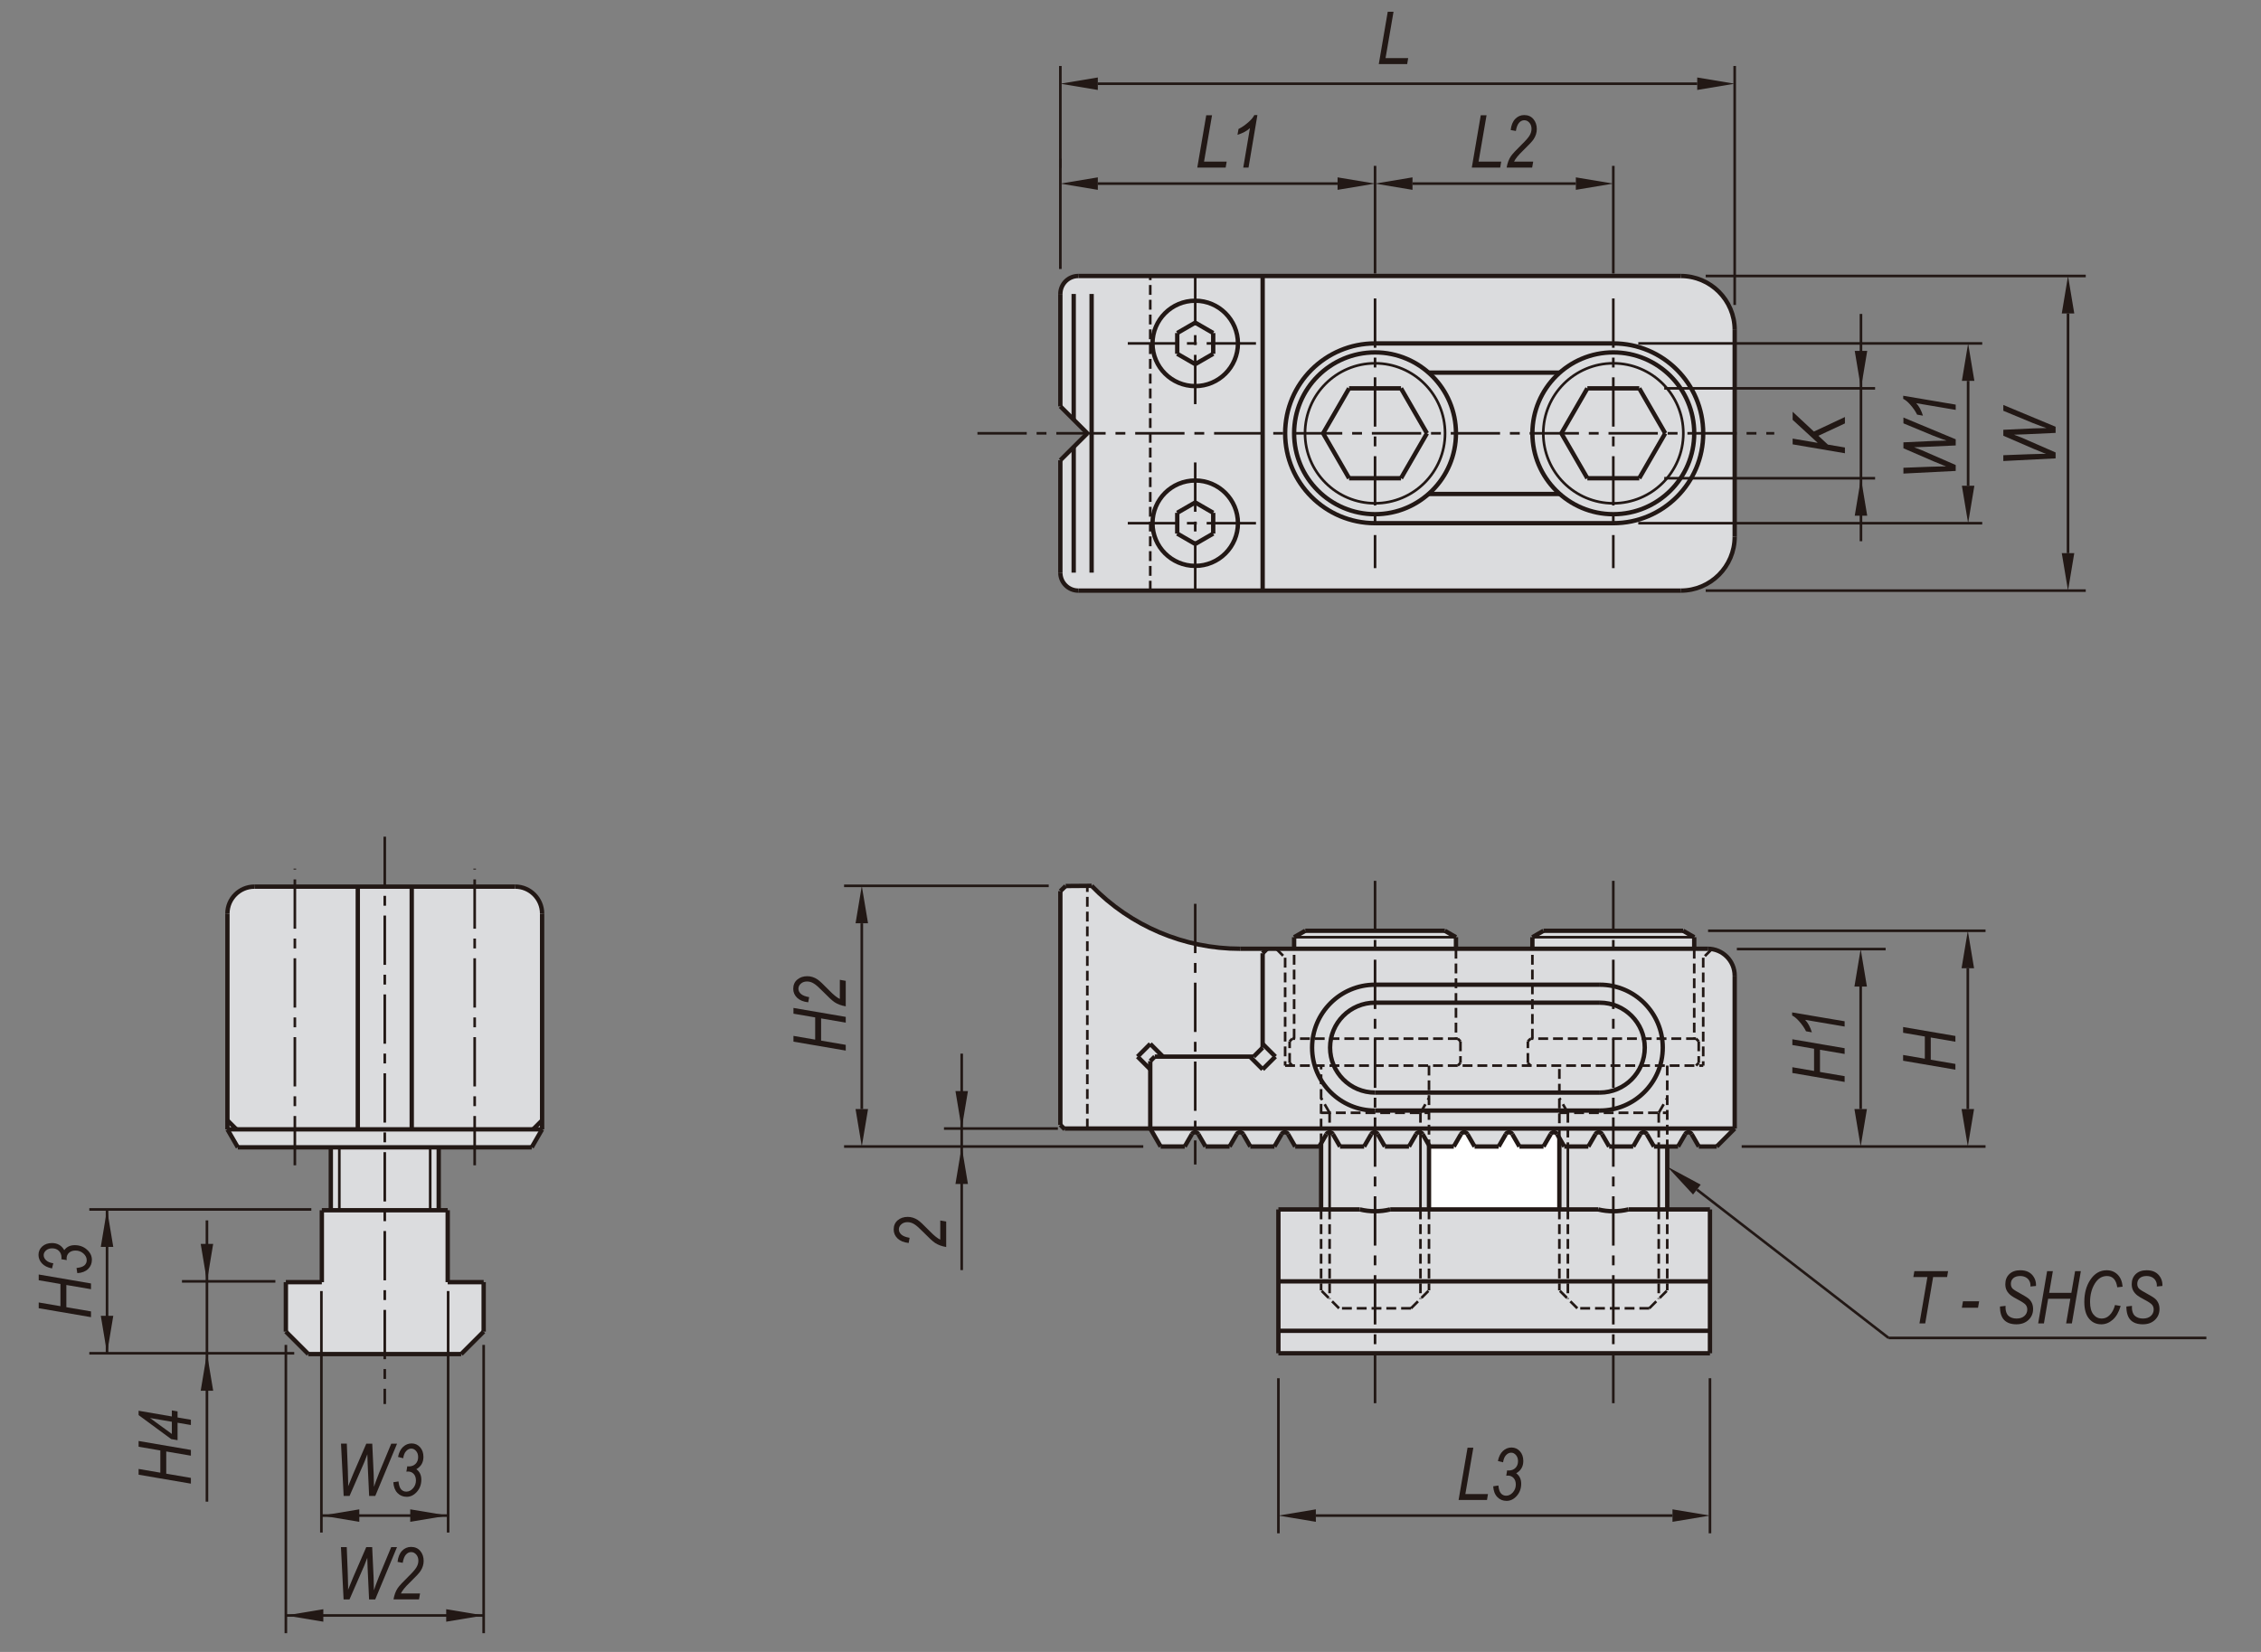 <?xml version="1.0" encoding="utf-8"?>
<!-- Generator: Adobe Illustrator 16.0.3, SVG Export Plug-In . SVG Version: 6.00 Build 0)  -->
<!DOCTYPE svg PUBLIC "-//W3C//DTD SVG 1.1//EN" "http://www.w3.org/Graphics/SVG/1.1/DTD/svg11.dtd">
<svg version="1.1" id="BJ202-12122T" xmlns="http://www.w3.org/2000/svg" xmlns:xlink="http://www.w3.org/1999/xlink" x="0px"
	 y="0px" width="650px" height="475px" viewBox="0 0 650 475" enable-background="new 0 0 650 475" xml:space="preserve">
<rect x="0" y="0" width="650" height="475" fill="#808080" stroke="none"/>
<polyline fill="#DBDCDE" points="313.822,254.946 306.127,254.946 304.833,256.236 304.833,259.594 304.833,262.963 
	304.833,264.928 304.833,268.296 304.833,270.262 304.833,273.63 304.833,275.595 304.833,278.963 304.833,280.928 304.833,284.301 
	304.833,286.259 304.833,289.629 304.833,291.598 304.833,294.967 304.833,296.932 304.833,300.301 304.833,302.263 
	304.833,305.632 304.833,307.597 304.833,310.965 304.833,312.931 304.833,316.301 304.833,318.269 304.833,321.633 
	304.833,323.442 306.127,324.734 330.681,324.734 "/>
<g>
	<path fill="#DBDCDE" d="M498.695,94.867c0-8.564-6.946-15.51-15.511-15.51H310.003c-2.855,0-5.17,2.316-5.17,5.17v32.31
		l7.756,7.757l-7.756,7.751v32.311c0,2.854,2.315,5.169,5.17,5.169h173.182c8.564,0,15.511-6.941,15.511-15.509V94.867z"/>
	<path fill="#DBDCDE" d="M498.695,280.56c0-4.283-3.474-7.754-7.756-7.754h-3.88v-3.322l-3.197-1.848h-40.125l-3.201,1.848v3.322
		h-21.969v-3.322l-3.202-1.848h-40.124l-3.203,1.848v3.322h-15.509c-16.093,0-31.504-6.531-42.707-18.096h-5.152l-3.837,2.689v1.962
		l3.845,0.68l-3.845,2.688v1.967l3.845,0.678l-3.845,2.691v1.964l3.845,0.678l-3.845,2.691v1.964l3.845,0.677l-3.845,2.691v1.964
		l3.845,0.679l-3.845,2.69v1.964l3.845,0.681l-3.845,2.69v1.967l3.845,0.679l-3.845,2.689v1.966l3.845,0.675l-3.845,2.694v1.963
		l3.845,0.68l-3.845,2.69v1.964l3.845,0.678l-3.845,2.689v1.966l3.845,0.68l-3.845,2.688v1.964l3.845,0.68l-3.845,2.692v1.956
		l6.478,1.141h19.37l2.987,5.171h6.921l2.054-3.556c0.194-0.331,0.549-0.539,0.936-0.539c0.381,0,0.737,0.208,0.93,0.539
		l2.053,3.556h6.921l2.055-3.556c0.191-0.331,0.548-0.539,0.934-0.539c0.387,0,0.742,0.208,0.932,0.539l2.053,3.556h6.919
		l2.055-3.556c0.192-0.331,0.548-0.539,0.934-0.539c0.382,0,0.738,0.208,0.931,0.539l2.051,3.556h6.928l0.521-0.907v19.001h-12.274
		v41.358h124.068v-41.358h-12.278V329.67h3.105l2.053-3.556c0.188-0.331,0.545-0.539,0.932-0.539c0.385,0,0.741,0.208,0.934,0.539
		l2.049,3.556h5.146l5.169-5.171V280.56z"/>
	<path fill="#DBDCDE" d="M155.848,262.698c0-4.279-3.474-7.758-7.756-7.758h-14.214H87.352H73.135c-4.282,0-7.756,3.479-7.756,7.758
		v62.036l2.985,5.17h26.741v18.092h-2.583v20.679H82.183v14.22l6.462,6.461h43.937l6.465-6.461v-14.22h-10.34v-20.679h-2.583
		v-18.092h26.741l2.983-5.17V262.698z"/>
	<path fill="#FFFFFF" d="M423.92,329.672h6.921l2.054-3.558c0.191-0.331,0.548-0.539,0.934-0.539c0.381,0,0.736,0.208,0.931,0.539
		l2.055,3.558h6.92l2.053-3.558c0.197-0.34,0.575-0.55,0.975-0.539c0.395,0.017,0.75,0.245,0.924,0.604l0.605,1.041v20.543h-37.48
		v-18.463l0.214,0.371h6.929l2.049-3.558c0.192-0.331,0.549-0.539,0.929-0.539c0.393,0,0.743,0.208,0.937,0.539L423.92,329.672z"/>
	<polygon fill="#221815" points="563.919,318.902 567.509,318.902 565.714,329.672 	"/>
	<polygon fill="#221815" points="533.118,283.669 536.708,283.669 534.912,272.899 	"/>
	<polygon fill="#221815" points="533.208,100.898 536.794,100.898 534.998,111.667 	"/>
	<polygon fill="#221815" points="533.208,148.286 536.794,148.286 534.998,137.516 	"/>
	<polygon fill="#221815" points="563.919,278.405 567.509,278.405 565.714,267.636 	"/>
	<polygon fill="#221815" points="533.118,318.902 536.708,318.902 534.912,329.672 	"/>
	<polygon fill="#221815" points="57.698,399.893 61.287,399.893 59.491,389.123 	"/>
	<polygon fill="#221815" points="32.567,378.352 28.978,378.352 30.774,389.123 	"/>
	<polygon fill="#221815" points="28.977,358.534 32.565,358.534 30.772,347.764 	"/>
	<polygon fill="#221815" points="57.698,357.673 61.287,357.673 59.491,368.443 	"/>
	<polygon fill="#221815" points="128.276,462.715 128.276,466.307 139.046,464.512 	"/>
	<polygon fill="#221815" points="92.951,462.715 92.951,466.307 82.181,464.512 	"/>
	<polygon fill="#221815" points="117.937,433.998 117.937,437.585 128.706,435.793 	"/>
	<polygon fill="#221815" points="103.29,433.998 103.29,437.585 92.521,435.793 	"/>
	<polygon fill="#221815" points="488.925,340.64 486.724,343.48 479.308,335.464 	"/>
	<polygon fill="#221815" points="480.815,433.998 480.815,437.585 491.586,435.793 	"/>
	<polygon fill="#221815" points="378.286,433.998 378.286,437.585 367.518,435.793 	"/>
	<polygon fill="#221815" points="487.926,22.278 487.926,25.867 498.695,24.071 	"/>
	<polygon fill="#221815" points="453.029,50.998 453.029,54.587 463.798,52.792 	"/>
	<polygon fill="#221815" points="384.53,50.998 384.53,54.587 395.305,52.792 	"/>
	<polygon fill="#221815" points="406.069,50.998 406.069,54.587 395.305,52.792 	"/>
	<polygon fill="#221815" points="315.605,22.278 315.605,25.867 304.834,24.071 	"/>
	<polygon fill="#221815" points="315.605,50.998 315.605,54.587 304.834,52.792 	"/>
	<polygon fill="#221815" points="592.727,90.127 596.318,90.127 594.522,79.357 	"/>
	<polygon fill="#221815" points="564.009,139.67 567.6,139.67 565.803,150.441 	"/>
	<polygon fill="#221815" points="564.009,109.515 567.6,109.515 565.803,98.746 	"/>
	<polygon fill="#221815" points="592.727,159.056 596.318,159.056 594.522,169.826 	"/>
	<polygon fill="#221815" points="245.958,265.484 249.548,265.484 247.751,254.714 	"/>
	<polygon fill="#221815" points="274.678,340.441 278.267,340.441 276.471,329.672 	"/>
	<polygon fill="#221815" points="274.678,313.732 278.267,313.732 276.471,324.501 	"/>
	<polygon fill="#221815" points="245.958,318.902 249.548,318.902 247.751,329.672 	"/>
	<line fill="none" stroke="#221815" stroke-width="0.75" x1="534.998" y1="155.623" x2="534.998" y2="90.271"/>
	
		<line fill="none" stroke="#221815" stroke-width="0.75" stroke-dasharray="14.173,2.835,2.835,2.835" x1="110.613" y1="240.583" x2="110.613" y2="403.714"/>
	<line fill="none" stroke="#221815" stroke-width="0.75" x1="499.318" y1="272.899" x2="542.09" y2="272.899"/>
	<line fill="none" stroke="#221815" stroke-width="0.75" x1="478.44" y1="137.516" x2="539.059" y2="137.516"/>
	<line fill="none" stroke="#221815" stroke-width="0.75" x1="500.703" y1="329.672" x2="570.811" y2="329.672"/>
	
		<line fill="none" stroke="#221815" stroke-width="0.75" stroke-dasharray="14.173,2.835,2.835,2.835" x1="395.305" y1="253.276" x2="395.305" y2="403.481"/>
	
		<line fill="none" stroke="#221815" stroke-width="0.75" stroke-dasharray="14.173,2.835,2.835,2.835" x1="463.798" y1="253.276" x2="463.798" y2="403.481"/>
	<line fill="none" stroke="#221815" stroke-width="1.25" x1="448.412" y1="142.038" x2="410.691" y2="142.038"/>
	<line fill="none" stroke="#221815" stroke-width="0.75" x1="565.714" y1="278.405" x2="565.714" y2="318.902"/>
	<line fill="none" stroke="#221815" stroke-width="0.75" x1="478.44" y1="111.667" x2="539.059" y2="111.667"/>
	<line fill="none" stroke="#221815" stroke-width="1.25" x1="448.412" y1="107.146" x2="410.691" y2="107.146"/>
	<line fill="none" stroke="#221815" stroke-width="0.75" x1="634.291" y1="384.713" x2="542.941" y2="384.713"/>
	<line fill="none" stroke="#221815" stroke-width="1.25" x1="95.104" y1="329.904" x2="95.104" y2="347.996"/>
	<line fill="none" stroke="#221815" stroke-width="1.25" x1="126.123" y1="347.996" x2="126.123" y2="329.9"/>
	<line fill="none" stroke="#221815" stroke-width="1.25" x1="82.181" y1="382.894" x2="82.181" y2="368.674"/>
	<line fill="none" stroke="#221815" stroke-width="1.25" x1="92.521" y1="368.674" x2="92.521" y2="347.996"/>
	<line fill="none" stroke="#221815" stroke-width="1.25" x1="92.521" y1="347.996" x2="128.709" y2="347.996"/>
	<line fill="none" stroke="#221815" stroke-width="1.25" x1="128.707" y1="347.996" x2="128.707" y2="368.674"/>
	<line fill="none" stroke="#221815" stroke-width="1.25" x1="128.707" y1="368.674" x2="139.047" y2="368.674"/>
	<line fill="none" stroke="#221815" stroke-width="1.25" x1="139.046" y1="368.674" x2="139.046" y2="382.894"/>
	<line fill="none" stroke="#221815" stroke-width="1.25" x1="132.583" y1="389.355" x2="139.046" y2="382.894"/>
	<line fill="none" stroke="#221815" stroke-width="1.25" x1="132.583" y1="389.355" x2="88.644" y2="389.355"/>
	<line fill="none" stroke="#221815" stroke-width="1.25" x1="82.181" y1="368.674" x2="92.521" y2="368.674"/>
	<line fill="none" stroke="#221815" stroke-width="1.25" x1="82.181" y1="382.894" x2="88.644" y2="389.355"/>
	
		<line fill="none" stroke="#221815" stroke-width="0.75" stroke-dasharray="2.835,1.417" x1="474.137" y1="376.196" x2="453.458" y2="376.196"/>
	
		<line fill="none" stroke="#221815" stroke-width="0.75" stroke-dasharray="2.835,1.417" x1="479.308" y1="306.407" x2="479.308" y2="329.672"/>
	
		<line fill="none" stroke="#221815" stroke-width="0.75" stroke-dasharray="2.835,1.417" x1="448.29" y1="327.223" x2="448.29" y2="306.407"/>
	
		<line fill="none" stroke="#221815" stroke-width="0.75" stroke-dasharray="2.835,1.417" x1="487.579" y1="298.654" x2="440.021" y2="298.654"/>
	
		<line fill="none" stroke="#221815" stroke-width="0.75" stroke-dasharray="2.835,1.417" x1="487.06" y1="272.806" x2="487.06" y2="298.654"/>
	
		<line fill="none" stroke="#221815" stroke-width="0.75" stroke-dasharray="2.835,1.417" x1="440.536" y1="298.654" x2="440.536" y2="272.806"/>
	<line fill="none" stroke="#221815" stroke-width="1.25" x1="443.737" y1="267.636" x2="483.859" y2="267.636"/>
	
		<line fill="none" stroke="#221815" stroke-width="0.75" stroke-dasharray="2.835,1.417" x1="439.24" y1="299.431" x2="440.021" y2="298.652"/>
	
		<line fill="none" stroke="#221815" stroke-width="0.75" stroke-dasharray="2.835,1.417" x1="439.24" y1="305.632" x2="439.24" y2="299.429"/>
	
		<line fill="none" stroke="#221815" stroke-width="0.75" stroke-dasharray="2.835,1.417" x1="440.017" y1="306.407" x2="439.24" y2="305.632"/>
	
		<line fill="none" stroke="#221815" stroke-width="0.75" stroke-dasharray="2.835,1.417" x1="487.579" y1="298.654" x2="488.355" y2="299.431"/>
	
		<line fill="none" stroke="#221815" stroke-width="0.75" stroke-dasharray="2.835,1.417" x1="488.355" y1="299.431" x2="488.355" y2="305.632"/>
	
		<line fill="none" stroke="#221815" stroke-width="0.75" stroke-dasharray="2.835,1.417" x1="488.355" y1="305.632" x2="487.579" y2="306.407"/>
	<line fill="none" stroke="#221815" stroke-width="1.25" x1="440.536" y1="269.485" x2="440.536" y2="272.806"/>
	<line fill="none" stroke="#221815" stroke-width="1.25" x1="487.06" y1="269.485" x2="487.06" y2="272.806"/>
	<line fill="none" stroke="#221815" stroke-width="1.25" x1="479.308" y1="329.672" x2="479.308" y2="347.764"/>
	<line fill="none" stroke="#221815" stroke-width="1.25" x1="448.29" y1="327.223" x2="448.29" y2="347.764"/>
	<line fill="none" stroke="#221815" stroke-width="1.25" x1="491.586" y1="389.123" x2="367.518" y2="389.123"/>
	<line fill="none" stroke="#221815" stroke-width="1.25" x1="367.518" y1="382.661" x2="491.586" y2="382.661"/>
	<line fill="none" stroke="#221815" stroke-width="1.25" x1="491.586" y1="368.443" x2="367.518" y2="368.443"/>
	<line fill="none" stroke="#221815" stroke-width="1.25" x1="367.518" y1="347.764" x2="367.518" y2="389.123"/>
	<line fill="none" stroke="#221815" stroke-width="1.25" x1="491.586" y1="347.764" x2="491.586" y2="389.123"/>
	<line fill="none" stroke="#221815" stroke-width="1.25" x1="491.586" y1="347.764" x2="468.156" y2="347.764"/>
	<line fill="none" stroke="#221815" stroke-width="1.25" x1="459.444" y1="347.764" x2="399.657" y2="347.764"/>
	<line fill="none" stroke="#221815" stroke-width="1.25" x1="390.946" y1="347.764" x2="367.518" y2="347.764"/>
	<path fill="none" stroke="#221815" stroke-width="1.25" d="M459.444,347.764c0.713,0.174,1.43,0.304,2.162,0.39
		c0.728,0.086,1.46,0.133,2.191,0.133s1.465-0.047,2.196-0.133c0.728-0.086,1.451-0.216,2.162-0.39"/>
	<path fill="none" stroke="#221815" stroke-width="1.25" d="M390.946,347.764c0.713,0.174,1.436,0.304,2.163,0.39
		c0.726,0.086,1.458,0.133,2.191,0.133c0.731,0,1.468-0.047,2.195-0.133c0.729-0.086,1.45-0.216,2.161-0.39"/>
	
		<line fill="none" stroke="#221815" stroke-width="0.75" stroke-dasharray="2.835,1.417" x1="479.308" y1="347.764" x2="479.308" y2="371.026"/>
	
		<line fill="none" stroke="#221815" stroke-width="0.75" stroke-dasharray="2.835,1.417" x1="448.29" y1="347.764" x2="448.29" y2="371.026"/>
	<path fill="none" stroke="#221815" stroke-width="0.75" d="M415.431,124.592c0-11.119-9.016-20.13-20.126-20.13
		c-11.121,0-20.134,9.011-20.134,20.13c0,11.116,9.013,20.127,20.134,20.127C406.415,144.719,415.431,135.708,415.431,124.592z"/>
	<line fill="none" stroke="#221815" stroke-width="1.25" x1="402.764" y1="137.516" x2="410.226" y2="124.595"/>
	<line fill="none" stroke="#221815" stroke-width="1.25" x1="410.226" y1="124.595" x2="402.764" y2="111.667"/>
	<line fill="none" stroke="#221815" stroke-width="1.25" x1="402.764" y1="111.667" x2="387.84" y2="111.667"/>
	<line fill="none" stroke="#221815" stroke-width="1.25" x1="387.84" y1="111.667" x2="380.378" y2="124.595"/>
	<line fill="none" stroke="#221815" stroke-width="1.25" x1="380.378" y1="124.595" x2="387.84" y2="137.516"/>
	<line fill="none" stroke="#221815" stroke-width="1.25" x1="387.84" y1="137.516" x2="402.764" y2="137.516"/>
	<path fill="none" stroke="#221815" stroke-width="1.25" d="M418.567,124.592c0-12.848-10.422-23.264-23.263-23.264
		c-12.853,0-23.267,10.417-23.267,23.264c0,12.845,10.414,23.263,23.267,23.263C408.146,147.855,418.567,137.437,418.567,124.592z"
		/>
	<line fill="none" stroke="#221815" stroke-width="1.25" x1="448.874" y1="124.595" x2="456.337" y2="137.516"/>
	<line fill="none" stroke="#221815" stroke-width="1.25" x1="456.337" y1="111.667" x2="448.874" y2="124.595"/>
	<line fill="none" stroke="#221815" stroke-width="1.25" x1="471.257" y1="111.667" x2="456.337" y2="111.667"/>
	<line fill="none" stroke="#221815" stroke-width="1.25" x1="478.725" y1="124.595" x2="471.257" y2="111.667"/>
	<line fill="none" stroke="#221815" stroke-width="1.25" x1="471.257" y1="137.516" x2="478.725" y2="124.595"/>
	<line fill="none" stroke="#221815" stroke-width="1.25" x1="456.337" y1="137.516" x2="471.263" y2="137.516"/>
	<path fill="none" stroke="#221815" stroke-width="1.25" d="M487.06,124.592c0-12.848-10.413-23.264-23.262-23.264
		c-12.848,0-23.262,10.417-23.262,23.264c0,12.845,10.414,23.263,23.262,23.263C476.646,147.855,487.06,137.437,487.06,124.592z"/>
	<circle fill="none" stroke="#221815" stroke-width="0.75" cx="463.799" cy="124.592" r="20.13"/>
	<line fill="none" stroke="#221815" stroke-width="1.25" x1="440.536" y1="269.485" x2="443.737" y2="267.636"/>
	<line fill="none" stroke="#221815" stroke-width="1.25" x1="487.06" y1="269.485" x2="483.859" y2="267.636"/>
	<line fill="none" stroke="#221815" stroke-width="0.75" x1="440.536" y1="269.485" x2="487.06" y2="269.485"/>
	
		<line fill="none" stroke="#221815" stroke-width="0.75" stroke-dasharray="2.835,1.417" x1="450.736" y1="319.976" x2="450.736" y2="329.67"/>
	
		<line fill="none" stroke="#221815" stroke-width="0.75" stroke-dasharray="2.835,1.417" x1="476.857" y1="319.976" x2="476.857" y2="329.67"/>
	
		<line fill="none" stroke="#221815" stroke-width="0.75" stroke-dasharray="2.835,1.417" x1="448.29" y1="319.976" x2="479.308" y2="319.976"/>
	
		<line fill="none" stroke="#221815" stroke-width="0.75" stroke-dasharray="2.835,1.417" x1="476.857" y1="319.976" x2="479.308" y2="315.739"/>
	
		<line fill="none" stroke="#221815" stroke-width="0.75" stroke-dasharray="2.835,1.417" x1="450.736" y1="319.976" x2="448.29" y2="315.739"/>
	
		<line fill="none" stroke="#221815" stroke-width="0.75" stroke-dasharray="2.835,1.417" x1="474.137" y1="376.196" x2="479.308" y2="371.026"/>
	
		<line fill="none" stroke="#221815" stroke-width="0.75" stroke-dasharray="2.835,1.417" x1="453.458" y1="376.196" x2="448.29" y2="371.026"/>
	
		<line fill="none" stroke="#221815" stroke-width="0.75" stroke-dasharray="2.835,1.417" x1="450.736" y1="347.764" x2="450.736" y2="373.475"/>
	
		<line fill="none" stroke="#221815" stroke-width="0.75" stroke-dasharray="2.835,1.417" x1="476.857" y1="347.764" x2="476.857" y2="373.475"/>
	<line fill="none" stroke="#221815" stroke-width="0.75" x1="476.857" y1="329.672" x2="476.857" y2="347.764"/>
	<line fill="none" stroke="#221815" stroke-width="0.75" x1="450.736" y1="347.764" x2="450.736" y2="329.672"/>
	<line fill="none" stroke="#221815" stroke-width="0.75" x1="123.674" y1="329.904" x2="123.674" y2="347.996"/>
	<line fill="none" stroke="#221815" stroke-width="0.75" x1="97.553" y1="347.996" x2="97.553" y2="329.9"/>
	<line fill="none" stroke="#221815" stroke-width="0.75" x1="372.038" y1="269.485" x2="418.567" y2="269.485"/>
	<line fill="none" stroke="#221815" stroke-width="1.25" x1="418.567" y1="269.485" x2="415.365" y2="267.636"/>
	<line fill="none" stroke="#221815" stroke-width="1.25" x1="418.567" y1="269.485" x2="418.567" y2="272.806"/>
	<line fill="none" stroke="#221815" stroke-width="1.25" x1="375.241" y1="267.636" x2="415.365" y2="267.636"/>
	<line fill="none" stroke="#221815" stroke-width="1.25" x1="372.038" y1="269.485" x2="375.241" y2="267.636"/>
	<line fill="none" stroke="#221815" stroke-width="1.25" x1="372.038" y1="269.485" x2="372.038" y2="272.806"/>
	
		<line fill="none" stroke="#221815" stroke-width="0.75" stroke-dasharray="2.835,1.417" x1="372.038" y1="298.654" x2="372.038" y2="272.806"/>
	
		<line fill="none" stroke="#221815" stroke-width="0.75" stroke-dasharray="2.835,1.417" x1="418.567" y1="272.806" x2="418.567" y2="298.654"/>
	
		<line fill="none" stroke="#221815" stroke-width="0.75" stroke-dasharray="2.835,1.417" x1="370.748" y1="305.632" x2="370.748" y2="299.429"/>
	
		<line fill="none" stroke="#221815" stroke-width="0.75" stroke-dasharray="2.835,1.417" x1="370.748" y1="299.431" x2="371.524" y2="298.652"/>
	
		<line fill="none" stroke="#221815" stroke-width="0.75" stroke-dasharray="2.835,1.417" x1="419.081" y1="298.654" x2="371.524" y2="298.654"/>
	
		<line fill="none" stroke="#221815" stroke-width="0.75" stroke-dasharray="2.835,1.417" x1="419.857" y1="299.431" x2="419.857" y2="305.632"/>
	
		<line fill="none" stroke="#221815" stroke-width="0.75" stroke-dasharray="2.835,1.417" x1="419.081" y1="298.654" x2="419.862" y2="299.431"/>
	
		<line fill="none" stroke="#221815" stroke-width="0.75" stroke-dasharray="2.835,1.417" x1="419.857" y1="305.632" x2="419.081" y2="306.407"/>
	
		<line fill="none" stroke="#221815" stroke-width="0.75" stroke-dasharray="2.835,1.417" x1="371.524" y1="306.407" x2="370.748" y2="305.632"/>
	
		<line fill="none" stroke="#221815" stroke-width="0.75" stroke-dasharray="2.835,1.417" x1="382.239" y1="319.976" x2="379.792" y2="315.739"/>
	
		<line fill="none" stroke="#221815" stroke-width="0.75" stroke-dasharray="2.835,1.417" x1="379.792" y1="328.763" x2="379.792" y2="306.407"/>
	
		<line fill="none" stroke="#221815" stroke-width="0.75" stroke-dasharray="2.835,1.417" x1="379.792" y1="319.976" x2="410.81" y2="319.976"/>
	
		<line fill="none" stroke="#221815" stroke-width="0.75" stroke-dasharray="2.835,1.417" x1="382.239" y1="319.976" x2="382.239" y2="325.576"/>
	
		<line fill="none" stroke="#221815" stroke-width="0.75" stroke-dasharray="2.835,1.417" x1="408.358" y1="319.976" x2="410.81" y2="315.739"/>
	
		<line fill="none" stroke="#221815" stroke-width="0.75" stroke-dasharray="2.835,1.417" x1="408.358" y1="319.976" x2="408.358" y2="325.628"/>
	
		<line fill="none" stroke="#221815" stroke-width="0.75" stroke-dasharray="2.835,1.417" x1="410.81" y1="306.407" x2="410.81" y2="329.301"/>
	<line fill="none" stroke="#221815" stroke-width="0.75" x1="408.358" y1="325.628" x2="408.358" y2="347.764"/>
	<line fill="none" stroke="#221815" stroke-width="1.25" x1="410.81" y1="329.301" x2="410.81" y2="347.764"/>
	<line fill="none" stroke="#221815" stroke-width="0.75" x1="382.239" y1="347.764" x2="382.239" y2="325.576"/>
	<line fill="none" stroke="#221815" stroke-width="1.25" x1="379.792" y1="328.763" x2="379.792" y2="347.764"/>
	
		<line fill="none" stroke="#221815" stroke-width="0.75" stroke-dasharray="2.835,1.417" x1="408.358" y1="347.764" x2="408.358" y2="373.475"/>
	
		<line fill="none" stroke="#221815" stroke-width="0.75" stroke-dasharray="2.835,1.417" x1="405.64" y1="376.196" x2="410.81" y2="371.026"/>
	
		<line fill="none" stroke="#221815" stroke-width="0.75" stroke-dasharray="2.835,1.417" x1="405.64" y1="376.196" x2="384.962" y2="376.196"/>
	
		<line fill="none" stroke="#221815" stroke-width="0.75" stroke-dasharray="2.835,1.417" x1="382.239" y1="347.764" x2="382.239" y2="373.475"/>
	
		<line fill="none" stroke="#221815" stroke-width="0.75" stroke-dasharray="2.835,1.417" x1="384.962" y1="376.196" x2="379.792" y2="371.026"/>
	
		<line fill="none" stroke="#221815" stroke-width="0.75" stroke-dasharray="2.835,1.417" x1="379.792" y1="347.764" x2="379.792" y2="371.026"/>
	
		<line fill="none" stroke="#221815" stroke-width="0.75" stroke-dasharray="2.835,1.417" x1="410.81" y1="347.764" x2="410.81" y2="371.026"/>
	<line fill="none" stroke="#221815" stroke-width="0.75" x1="534.912" y1="278.405" x2="534.912" y2="318.902"/>
	<line fill="none" stroke="#221815" stroke-width="0.75" x1="491.043" y1="267.636" x2="570.811" y2="267.636"/>
	<path fill="none" stroke="#221815" stroke-width="0.75" d="M25.675,389.123"/>
	<path fill="none" stroke="#221815" stroke-width="0.75" d="M81.462,389.123"/>
	<line fill="none" stroke="#221815" stroke-width="0.75" x1="89.503" y1="347.764" x2="25.674" y2="347.764"/>
	<line fill="none" stroke="#221815" stroke-width="0.75" x1="79.164" y1="368.443" x2="52.313" y2="368.443"/>
	<line fill="none" stroke="#221815" stroke-width="0.75" x1="59.492" y1="431.792" x2="59.492" y2="350.915"/>
	<line fill="none" stroke="#221815" stroke-width="0.75" x1="30.772" y1="347.764" x2="30.772" y2="389.123"/>
	<line fill="none" stroke="#221815" stroke-width="0.75" x1="128.707" y1="435.793" x2="92.52" y2="435.793"/>
	<line fill="none" stroke="#221815" stroke-width="0.75" x1="82.181" y1="464.512" x2="139.046" y2="464.512"/>
	<line fill="none" stroke="#221815" stroke-width="0.75" x1="139.046" y1="386.716" x2="139.046" y2="469.609"/>
	<line fill="none" stroke="#221815" stroke-width="0.75" x1="82.181" y1="386.716" x2="82.181" y2="469.609"/>
	<line fill="none" stroke="#221815" stroke-width="0.75" x1="487.825" y1="342.061" x2="542.941" y2="384.713"/>
	<line fill="none" stroke="#221815" stroke-width="0.75" x1="491.586" y1="396.3" x2="491.586" y2="440.89"/>
	<line fill="none" stroke="#221815" stroke-width="0.75" x1="367.518" y1="396.3" x2="367.518" y2="440.89"/>
	<line fill="none" stroke="#221815" stroke-width="0.75" x1="378.286" y1="435.793" x2="480.815" y2="435.793"/>
	<line fill="none" stroke="#221815" stroke-width="0.75" x1="304.834" y1="48.258" x2="304.834" y2="45.613"/>
	<line fill="none" stroke="#221815" stroke-width="0.75" x1="304.834" y1="77.349" x2="304.834" y2="18.973"/>
	<line fill="none" stroke="#221815" stroke-width="0.75" x1="384.53" y1="52.792" x2="315.605" y2="52.792"/>
	<line fill="none" stroke="#221815" stroke-width="0.75" x1="406.069" y1="52.792" x2="453.029" y2="52.792"/>
	<line fill="none" stroke="#221815" stroke-width="0.75" x1="315.605" y1="24.073" x2="487.926" y2="24.073"/>
	<line fill="none" stroke="#221815" stroke-width="0.75" x1="594.522" y1="159.056" x2="594.522" y2="90.127"/>
	<line fill="none" stroke="#221815" stroke-width="0.75" x1="565.803" y1="109.515" x2="565.803" y2="139.67"/>
	<line fill="none" stroke="#221815" stroke-width="1.25" x1="498.695" y1="94.867" x2="498.695" y2="154.317"/>
	<path fill="none" stroke="#221815" stroke-width="1.25" d="M463.798,150.438c14.278,0,25.849-11.571,25.849-25.849
		c0-14.272-11.57-25.844-25.849-25.844"/>
	
		<line fill="none" stroke="#221815" stroke-width="0.75" stroke-dasharray="14.173,2.835,2.835,2.835" x1="463.798" y1="85.821" x2="463.798" y2="163.365"/>
	<path fill="none" stroke="#221815" stroke-width="1.25" d="M483.185,169.826c8.564,0,15.511-6.943,15.511-15.509"/>
	<line fill="none" stroke="#221815" stroke-width="1.25" x1="348.776" y1="101.729" x2="348.776" y2="95.76"/>
	<line fill="none" stroke="#221815" stroke-width="1.25" x1="348.776" y1="153.426" x2="348.776" y2="147.458"/>
	<path fill="none" stroke="#221815" stroke-width="1.25" d="M395.305,98.746c-14.276,0-25.849,11.571-25.849,25.849
		c0,14.272,11.572,25.843,25.849,25.843"/>
	
		<line fill="none" stroke="#221815" stroke-width="0.75" stroke-dasharray="14.173,2.835,2.835,2.835" x1="343.607" y1="79.357" x2="343.607" y2="118.128"/>
	<line fill="none" stroke="#221815" stroke-width="1.25" x1="338.438" y1="95.76" x2="338.438" y2="101.729"/>
	<line fill="none" stroke="#221815" stroke-width="1.25" x1="338.438" y1="101.729" x2="343.607" y2="104.711"/>
	<line fill="none" stroke="#221815" stroke-width="1.25" x1="343.607" y1="92.774" x2="338.438" y2="95.758"/>
	<line fill="none" stroke="#221815" stroke-width="1.25" x1="304.834" y1="84.527" x2="304.834" y2="116.837"/>
	<path fill="none" stroke="#221815" stroke-width="1.25" d="M310.003,79.357c-2.854,0-5.168,2.316-5.168,5.17"/>
	<line fill="none" stroke="#221815" stroke-width="1.25" x1="343.607" y1="144.473" x2="338.438" y2="147.456"/>
	<line fill="none" stroke="#221815" stroke-width="1.25" x1="338.438" y1="147.456" x2="338.438" y2="153.424"/>
	<line fill="none" stroke="#221815" stroke-width="1.25" x1="338.438" y1="153.426" x2="343.607" y2="156.41"/>
	<line fill="none" stroke="#221815" stroke-width="1.25" x1="312.589" y1="124.595" x2="304.833" y2="132.346"/>
	<line fill="none" stroke="#221815" stroke-width="1.25" x1="308.669" y1="84.527" x2="308.669" y2="120.673"/>
	<line fill="none" stroke="#221815" stroke-width="1.25" x1="304.834" y1="116.837" x2="312.59" y2="124.595"/>
	<line fill="none" stroke="#221815" stroke-width="1.25" x1="348.776" y1="147.456" x2="343.607" y2="144.469"/>
	<line fill="none" stroke="#221815" stroke-width="1.25" x1="343.607" y1="156.41" x2="348.776" y2="153.426"/>
	
		<line fill="none" stroke="#221815" stroke-width="0.75" stroke-dasharray="14.173,2.835,2.835,2.835" x1="324.22" y1="150.441" x2="362.989" y2="150.441"/>
	<line fill="none" stroke="#221815" stroke-width="1.25" x1="348.776" y1="95.76" x2="343.607" y2="92.774"/>
	<path fill="none" stroke="#221815" stroke-width="1.25" d="M355.887,98.746c0-6.783-5.503-12.279-12.279-12.279
		c-6.782,0-12.279,5.496-12.279,12.279c0,6.778,5.497,12.274,12.279,12.274C350.384,111.02,355.887,105.523,355.887,98.746z"/>
	<line fill="none" stroke="#221815" stroke-width="1.25" x1="343.607" y1="104.711" x2="348.776" y2="101.729"/>
	
		<line fill="none" stroke="#221815" stroke-width="0.75" stroke-dasharray="14.173,2.835,2.835,2.835" x1="324.22" y1="98.746" x2="362.989" y2="98.746"/>
	<path fill="none" stroke="#221815" stroke-width="1.25" d="M304.834,164.656c0,2.854,2.314,5.169,5.168,5.169"/>
	
		<line fill="none" stroke="#221815" stroke-width="0.75" stroke-dasharray="2.835,1.417" x1="330.681" y1="169.826" x2="330.681" y2="79.357"/>
	<line fill="none" stroke="#221815" stroke-width="1.25" x1="313.822" y1="84.527" x2="313.822" y2="164.656"/>
	
		<line fill="none" stroke="#221815" stroke-width="0.75" stroke-dasharray="14.173,2.835,2.835,2.835" x1="395.305" y1="85.821" x2="395.305" y2="163.365"/>
	<line fill="none" stroke="#221815" stroke-width="1.25" x1="362.989" y1="169.826" x2="362.989" y2="79.357"/>
	<path fill="none" stroke="#221815" stroke-width="1.25" d="M355.887,150.438c0-6.78-5.503-12.276-12.279-12.276
		c-6.782,0-12.279,5.496-12.279,12.276c0,6.784,5.497,12.279,12.279,12.279C350.384,162.717,355.887,157.222,355.887,150.438z"/>
	<line fill="none" stroke="#221815" stroke-width="1.25" x1="304.834" y1="132.346" x2="304.834" y2="164.656"/>
	<line fill="none" stroke="#221815" stroke-width="1.25" x1="308.669" y1="128.513" x2="308.669" y2="164.656"/>
	
		<line fill="none" stroke="#221815" stroke-width="0.75" stroke-dasharray="14.173,2.835,2.835,2.835" x1="343.607" y1="169.826" x2="343.607" y2="131.055"/>
	<line fill="none" stroke="#221815" stroke-width="1.25" x1="395.305" y1="150.441" x2="463.798" y2="150.441"/>
	<line fill="none" stroke="#221815" stroke-width="1.25" x1="483.185" y1="169.826" x2="310.003" y2="169.826"/>
	<line fill="none" stroke="#221815" stroke-width="1.25" x1="395.305" y1="98.746" x2="463.798" y2="98.746"/>
	<line fill="none" stroke="#221815" stroke-width="1.25" x1="310.003" y1="79.357" x2="483.185" y2="79.357"/>
	
		<line fill="none" stroke="#221815" stroke-width="0.75" stroke-dasharray="2.835,1.417" x1="492.134" y1="272.899" x2="489.646" y2="275.387"/>
	<path fill="none" stroke="#221815" stroke-width="1.25" d="M498.695,280.56c0-4.283-3.474-7.754-7.756-7.754"/>
	<line fill="none" stroke="#221815" stroke-width="1.25" x1="482.413" y1="329.672" x2="484.466" y2="326.115"/>
	<line fill="none" stroke="#221815" stroke-width="1.25" x1="488.38" y1="329.672" x2="486.331" y2="326.115"/>
	<path fill="none" stroke="#221815" stroke-width="1.25" d="M486.331,326.115c-0.192-0.331-0.549-0.534-0.934-0.534
		c-0.387,0-0.744,0.203-0.932,0.534"/>
	<line fill="none" stroke="#221815" stroke-width="1.25" x1="469.523" y1="329.672" x2="471.576" y2="326.115"/>
	<line fill="none" stroke="#221815" stroke-width="1.25" x1="475.494" y1="329.672" x2="473.436" y2="326.115"/>
	<path fill="none" stroke="#221815" stroke-width="1.25" d="M473.439,326.115c-0.193-0.331-0.55-0.534-0.935-0.534
		c-0.387,0-0.738,0.203-0.936,0.534"/>
	<line fill="none" stroke="#221815" stroke-width="1.25" x1="482.413" y1="329.672" x2="475.494" y2="329.672"/>
	<line fill="none" stroke="#221815" stroke-width="1.25" x1="493.526" y1="329.672" x2="488.38" y2="329.672"/>
	<line fill="none" stroke="#221815" stroke-width="1.25" x1="493.526" y1="329.672" x2="498.695" y2="324.501"/>
	<line fill="none" stroke="#221815" stroke-width="1.25" x1="462.596" y1="329.672" x2="460.548" y2="326.115"/>
	<line fill="none" stroke="#221815" stroke-width="1.25" x1="456.624" y1="329.672" x2="449.708" y2="329.672"/>
	<line fill="none" stroke="#221815" stroke-width="1.25" x1="456.624" y1="329.672" x2="458.683" y2="326.115"/>
	<line fill="none" stroke="#221815" stroke-width="1.25" x1="449.704" y1="329.672" x2="447.649" y2="326.115"/>
	<line fill="none" stroke="#221815" stroke-width="1.25" x1="443.733" y1="329.672" x2="436.813" y2="329.672"/>
	<line fill="none" stroke="#221815" stroke-width="1.25" x1="443.733" y1="329.672" x2="445.79" y2="326.115"/>
	<path fill="none" stroke="#221815" stroke-width="1.25" d="M447.649,326.115c-0.191-0.331-0.548-0.534-0.93-0.534
		c-0.386,0-0.742,0.203-0.934,0.534"/>
	<path fill="none" stroke="#221815" stroke-width="1.25" d="M460.548,326.115c-0.197-0.331-0.55-0.534-0.937-0.534
		c-0.384,0-0.741,0.203-0.935,0.534"/>
	<path fill="none" stroke="#221815" stroke-width="1.25" d="M408.975,326.115c-0.194-0.331-0.55-0.534-0.936-0.534
		s-0.737,0.203-0.931,0.534"/>
	<path fill="none" stroke="#221815" stroke-width="1.25" d="M434.759,326.115c-0.194-0.331-0.55-0.534-0.931-0.534
		c-0.386,0-0.742,0.203-0.934,0.534"/>
	<line fill="none" stroke="#221815" stroke-width="1.25" x1="430.841" y1="329.672" x2="432.898" y2="326.115"/>
	<line fill="none" stroke="#221815" stroke-width="1.25" x1="417.946" y1="329.672" x2="420.001" y2="326.115"/>
	<line fill="none" stroke="#221815" stroke-width="1.25" x1="423.92" y1="329.672" x2="421.866" y2="326.115"/>
	<path fill="none" stroke="#221815" stroke-width="1.25" d="M421.866,326.115c-0.193-0.331-0.55-0.534-0.937-0.534
		c-0.38,0-0.736,0.203-0.929,0.534"/>
	<line fill="none" stroke="#221815" stroke-width="1.25" x1="411.023" y1="329.672" x2="408.975" y2="326.115"/>
	<line fill="none" stroke="#221815" stroke-width="1.25" x1="417.946" y1="329.672" x2="411.023" y2="329.672"/>
	<line fill="none" stroke="#221815" stroke-width="1.25" x1="430.841" y1="329.672" x2="423.92" y2="329.672"/>
	<line fill="none" stroke="#221815" stroke-width="1.25" x1="436.813" y1="329.672" x2="434.759" y2="326.115"/>
	<line fill="none" stroke="#221815" stroke-width="1.25" x1="469.523" y1="329.672" x2="462.6" y2="329.672"/>
	<path fill="none" stroke="#221815" stroke-width="1.25" d="M459.925,314.163c7.134,0,12.921-5.787,12.921-12.925
		c0-7.135-5.787-12.925-12.921-12.925"/>
	<path fill="none" stroke="#221815" stroke-width="1.25" d="M459.925,319.333c9.987,0,18.091-8.104,18.091-18.096
		c0-9.99-8.104-18.093-18.091-18.093"/>
	
		<line fill="none" stroke="#221815" stroke-width="0.75" stroke-dasharray="2.835,1.417" x1="489.646" y1="275.389" x2="489.646" y2="306.409"/>
	<line fill="none" stroke="#221815" stroke-width="1.25" x1="498.695" y1="324.501" x2="498.695" y2="280.56"/>
	<line fill="none" stroke="#221815" stroke-width="1.25" x1="364.287" y1="272.806" x2="362.989" y2="274.095"/>
	<line fill="none" stroke="#221815" stroke-width="1.25" x1="362.989" y1="301.236" x2="362.989" y2="274.095"/>
	
		<line fill="none" stroke="#221815" stroke-width="0.75" stroke-dasharray="2.835,1.417" x1="366.869" y1="272.806" x2="369.456" y2="275.392"/>
	<path fill="none" stroke="#221815" stroke-width="1.25" d="M304.834,257.4"/>
	<path fill="none" stroke="#221815" stroke-width="1.25" d="M308.712,260.047"/>
	<path fill="none" stroke="#221815" stroke-width="1.25" d="M308.669,254.71"/>
	<path fill="none" stroke="#221815" stroke-width="1.25" d="M304.834,257.4"/>
	<line fill="none" stroke="#221815" stroke-width="1.25" x1="306.363" y1="254.767" x2="313.822" y2="254.714"/>
	<path fill="none" stroke="#221815" stroke-width="1.25" d="M308.669,270.712"/>
	<path fill="none" stroke="#221815" stroke-width="1.25" d="M304.834,273.399"/>
	<path fill="none" stroke="#221815" stroke-width="1.25" d="M304.834,300.069"/>
	<path fill="none" stroke="#221815" stroke-width="1.25" d="M308.712,302.715"/>
	<path fill="none" stroke="#221815" stroke-width="1.25" d="M308.669,297.381"/>
	<path fill="none" stroke="#221815" stroke-width="1.25" d="M304.834,300.069"/>
	<path fill="none" stroke="#221815" stroke-width="1.25" d="M304.834,294.734"/>
	<path fill="none" stroke="#221815" stroke-width="1.25" d="M308.712,297.381"/>
	<path fill="none" stroke="#221815" stroke-width="1.25" d="M308.669,292.048"/>
	<path fill="none" stroke="#221815" stroke-width="1.25" d="M304.834,294.734"/>
	<path fill="none" stroke="#221815" stroke-width="1.25" d="M304.834,289.399"/>
	<path fill="none" stroke="#221815" stroke-width="1.25" d="M308.712,292.048"/>
	<path fill="none" stroke="#221815" stroke-width="1.25" d="M308.669,286.712"/>
	<path fill="none" stroke="#221815" stroke-width="1.25" d="M304.834,289.401"/>
	<path fill="none" stroke="#221815" stroke-width="1.25" d="M304.834,284.064"/>
	<path fill="none" stroke="#221815" stroke-width="1.25" d="M308.712,286.714"/>
	<path fill="none" stroke="#221815" stroke-width="1.25" d="M308.669,281.381"/>
	<path fill="none" stroke="#221815" stroke-width="1.25" d="M304.834,284.064"/>
	<path fill="none" stroke="#221815" stroke-width="1.25" d="M304.834,280.695"/>
	<path fill="none" stroke="#221815" stroke-width="1.25" d="M304.834,280.695"/>
	<path fill="none" stroke="#221815" stroke-width="1.25" d="M308.712,281.381"/>
	<path fill="none" stroke="#221815" stroke-width="1.25" d="M308.669,276.044"/>
	<path fill="none" stroke="#221815" stroke-width="1.25" d="M304.834,273.399"/>
	<path fill="none" stroke="#221815" stroke-width="1.25" d="M308.712,276.044"/>
	<path fill="none" stroke="#221815" stroke-width="1.25" d="M304.834,262.733"/>
	<path fill="none" stroke="#221815" stroke-width="1.25" d="M308.712,265.378"/>
	<path fill="none" stroke="#221815" stroke-width="1.25" d="M304.834,268.066"/>
	<path fill="none" stroke="#221815" stroke-width="1.25" d="M308.712,270.712"/>
	<path fill="none" stroke="#221815" stroke-width="1.25" d="M308.669,265.378"/>
	<path fill="none" stroke="#221815" stroke-width="1.25" d="M308.669,260.043"/>
	<path fill="none" stroke="#221815" stroke-width="1.25" d="M304.834,262.733"/>
	<path fill="none" stroke="#221815" stroke-width="1.25" d="M313.822,254.714c11.199,11.562,26.608,18.094,42.707,18.094"/>
	<line fill="none" stroke="#221815" stroke-width="1.25" x1="392.163" y1="329.672" x2="385.236" y2="329.672"/>
	<line fill="none" stroke="#221815" stroke-width="1.25" x1="392.163" y1="329.672" x2="394.217" y2="326.115"/>
	<line fill="none" stroke="#221815" stroke-width="1.25" x1="398.131" y1="329.672" x2="396.082" y2="326.115"/>
	<path fill="none" stroke="#221815" stroke-width="1.25" d="M396.082,326.115c-0.192-0.331-0.55-0.534-0.936-0.534
		s-0.742,0.203-0.93,0.534"/>
	<line fill="none" stroke="#221815" stroke-width="1.25" x1="385.236" y1="329.672" x2="383.184" y2="326.115"/>
	<path fill="none" stroke="#221815" stroke-width="1.25" d="M383.184,326.115c-0.188-0.331-0.544-0.534-0.929-0.534
		c-0.387,0-0.743,0.203-0.936,0.534"/>
	<line fill="none" stroke="#221815" stroke-width="1.25" x1="379.271" y1="329.672" x2="381.325" y2="326.115"/>
	<line fill="none" stroke="#221815" stroke-width="1.25" x1="405.057" y1="329.672" x2="398.134" y2="329.672"/>
	<line fill="none" stroke="#221815" stroke-width="1.25" x1="366.646" y1="303.824" x2="362.989" y2="307.477"/>
	<line fill="none" stroke="#221815" stroke-width="1.25" x1="362.989" y1="307.479" x2="359.333" y2="303.824"/>
	<line fill="none" stroke="#221815" stroke-width="1.25" x1="366.373" y1="329.672" x2="359.454" y2="329.672"/>
	<line fill="none" stroke="#221815" stroke-width="1.25" x1="366.373" y1="329.672" x2="368.431" y2="326.115"/>
	<path fill="none" stroke="#221815" stroke-width="1.25" d="M370.292,326.115c-0.192-0.331-0.549-0.534-0.931-0.534
		c-0.386,0-0.741,0.203-0.931,0.534"/>
	<line fill="none" stroke="#221815" stroke-width="1.25" x1="353.481" y1="329.672" x2="355.541" y2="326.115"/>
	<line fill="none" stroke="#221815" stroke-width="1.25" x1="359.454" y1="329.672" x2="357.401" y2="326.115"/>
	<path fill="none" stroke="#221815" stroke-width="1.25" d="M357.401,326.115c-0.194-0.331-0.545-0.534-0.932-0.534
		c-0.386,0-0.742,0.203-0.934,0.534"/>
	<line fill="none" stroke="#221815" stroke-width="1.25" x1="372.343" y1="329.672" x2="370.292" y2="326.115"/>
	<line fill="none" stroke="#221815" stroke-width="1.25" x1="379.271" y1="329.672" x2="372.35" y2="329.672"/>
	<line fill="none" stroke="#221815" stroke-width="1.25" x1="331.972" y1="303.824" x2="330.681" y2="305.115"/>
	<line fill="none" stroke="#221815" stroke-width="1.25" x1="327.029" y1="303.824" x2="330.681" y2="307.477"/>
	<path fill="none" stroke="#221815" stroke-width="1.25" d="M344.508,326.115c-0.192-0.331-0.549-0.534-0.93-0.534
		c-0.387,0-0.741,0.203-0.936,0.534"/>
	<line fill="none" stroke="#221815" stroke-width="1.25" x1="346.561" y1="329.672" x2="344.508" y2="326.115"/>
	<line fill="none" stroke="#221815" stroke-width="1.25" x1="340.589" y1="329.672" x2="333.668" y2="329.672"/>
	<line fill="none" stroke="#221815" stroke-width="1.25" x1="333.668" y1="329.672" x2="330.681" y2="324.501"/>
	<line fill="none" stroke="#221815" stroke-width="1.25" x1="330.681" y1="324.501" x2="330.681" y2="305.115"/>
	<line fill="none" stroke="#221815" stroke-width="1.25" x1="340.589" y1="329.672" x2="342.643" y2="326.115"/>
	<path fill="none" stroke="#221815" stroke-width="1.25" d="M304.834,318.031"/>
	<path fill="none" stroke="#221815" stroke-width="1.25" d="M308.712,318.716"/>
	<path fill="none" stroke="#221815" stroke-width="1.25" d="M308.669,313.384"/>
	<path fill="none" stroke="#221815" stroke-width="1.25" d="M304.834,310.733"/>
	<path fill="none" stroke="#221815" stroke-width="1.25" d="M308.712,313.384"/>
	<path fill="none" stroke="#221815" stroke-width="1.25" d="M308.669,308.048"/>
	<path fill="none" stroke="#221815" stroke-width="1.25" d="M304.834,307.366"/>
	<path fill="none" stroke="#221815" stroke-width="1.25" d="M304.834,307.366"/>
	<path fill="none" stroke="#221815" stroke-width="1.25" d="M308.712,308.048"/>
	<path fill="none" stroke="#221815" stroke-width="1.25" d="M311.311,324.501"/>
	<path fill="none" stroke="#221815" stroke-width="1.25" d="M304.875,323.367"/>
	<path fill="none" stroke="#221815" stroke-width="1.25" d="M304.834,321.407"/>
	<path fill="none" stroke="#221815" stroke-width="1.25" d="M308.669,318.715"/>
	<line fill="none" stroke="#221815" stroke-width="1.25" x1="353.481" y1="329.672" x2="346.561" y2="329.672"/>
	<line fill="none" stroke="#221815" stroke-width="1.25" x1="331.972" y1="303.824" x2="360.413" y2="303.824"/>
	
		<line fill="none" stroke="#221815" stroke-width="0.75" stroke-dasharray="14.173,2.835,2.835,2.835" x1="343.607" y1="259.883" x2="343.607" y2="334.842"/>
	
		<line fill="none" stroke="#221815" stroke-width="0.75" stroke-dasharray="2.835,1.417" x1="312.589" y1="324.501" x2="312.589" y2="254.71"/>
	<path fill="none" stroke="#221815" stroke-width="1.25" d="M308.669,302.715"/>
	<path fill="none" stroke="#221815" stroke-width="1.25" d="M395.305,283.145c-9.997,0-18.098,8.099-18.098,18.096
		c0,9.989,8.101,18.093,18.098,18.093"/>
	
		<line fill="none" stroke="#221815" stroke-width="0.75" stroke-dasharray="2.835,1.417" x1="369.456" y1="275.389" x2="369.456" y2="306.409"/>
	<path fill="none" stroke="#221815" stroke-width="1.25" d="M395.305,288.313c-7.145,0-12.927,5.79-12.927,12.928
		c0,7.135,5.782,12.922,12.927,12.922"/>
	<line fill="none" stroke="#221815" stroke-width="1.25" x1="334.336" y1="303.824" x2="330.681" y2="300.167"/>
	<line fill="none" stroke="#221815" stroke-width="1.25" x1="330.681" y1="300.167" x2="327.029" y2="303.824"/>
	<line fill="none" stroke="#221815" stroke-width="1.25" x1="362.989" y1="300.167" x2="366.646" y2="303.824"/>
	<line fill="none" stroke="#221815" stroke-width="1.25" x1="362.989" y1="301.236" x2="360.407" y2="303.824"/>
	<line fill="none" stroke="#221815" stroke-width="1.25" x1="395.305" y1="319.333" x2="459.925" y2="319.333"/>
	<line fill="none" stroke="#221815" stroke-width="1.25" x1="395.305" y1="314.163" x2="459.925" y2="314.163"/>
	<line fill="none" stroke="#221815" stroke-width="1.25" x1="306.104" y1="324.501" x2="498.695" y2="324.501"/>
	
		<line fill="none" stroke="#221815" stroke-width="0.75" stroke-dasharray="2.835,1.417" x1="369.456" y1="306.407" x2="489.646" y2="306.407"/>
	<line fill="none" stroke="#221815" stroke-width="1.25" x1="405.057" y1="329.672" x2="407.108" y2="326.115"/>
	<line fill="none" stroke="#221815" stroke-width="1.25" x1="395.305" y1="283.145" x2="459.925" y2="283.145"/>
	<line fill="none" stroke="#221815" stroke-width="1.25" x1="395.305" y1="288.313" x2="459.925" y2="288.313"/>
	<line fill="none" stroke="#221815" stroke-width="1.25" x1="490.939" y1="272.806" x2="356.534" y2="272.806"/>
	<line fill="none" stroke="#221815" stroke-width="0.75" x1="490.364" y1="79.357" x2="599.618" y2="79.357"/>
	<line fill="none" stroke="#221815" stroke-width="0.75" x1="470.977" y1="98.746" x2="569.858" y2="98.746"/>
	<line fill="none" stroke="#221815" stroke-width="0.75" x1="490.364" y1="169.826" x2="599.618" y2="169.826"/>
	<line fill="none" stroke="#221815" stroke-width="0.75" x1="470.977" y1="150.441" x2="569.858" y2="150.441"/>
	<line fill="none" stroke="#221815" stroke-width="0.75" x1="276.472" y1="365.207" x2="276.472" y2="302.963"/>
	<line fill="none" stroke="#221815" stroke-width="0.75" x1="247.752" y1="265.484" x2="247.752" y2="318.902"/>
	<path fill="none" stroke="#221815" stroke-width="1.25" d="M155.848,262.698c0-4.279-3.474-7.758-7.756-7.758"/>
	<path fill="none" stroke="#221815" stroke-width="1.25" d="M73.134,254.946c-4.283,0-7.756,3.473-7.756,7.752"/>
	<line fill="none" stroke="#221815" stroke-width="1.25" x1="148.092" y1="254.946" x2="73.134" y2="254.946"/>
	<line fill="none" stroke="#221815" stroke-width="1.25" x1="155.848" y1="324.734" x2="152.864" y2="329.904"/>
	<line fill="none" stroke="#221815" stroke-width="1.25" x1="155.848" y1="322.147" x2="153.262" y2="324.734"/>
	<line fill="none" stroke="#221815" stroke-width="1.25" x1="65.379" y1="324.734" x2="68.366" y2="329.904"/>
	<line fill="none" stroke="#221815" stroke-width="1.25" x1="67.964" y1="324.734" x2="65.377" y2="322.147"/>
	<line fill="none" stroke="#221815" stroke-width="1.25" x1="155.848" y1="324.734" x2="65.379" y2="324.734"/>
	<line fill="none" stroke="#221815" stroke-width="1.25" x1="68.364" y1="329.904" x2="152.864" y2="329.904"/>
	<line fill="none" stroke="#221815" stroke-width="1.25" x1="65.379" y1="262.698" x2="65.379" y2="324.734"/>
	
		<line fill="none" stroke="#221815" stroke-width="0.75" stroke-dasharray="14.173,2.835,2.835,2.835" x1="84.766" y1="335.074" x2="84.766" y2="249.775"/>
	
		<line fill="none" stroke="#221815" stroke-width="0.75" stroke-dasharray="14.173,2.835,2.835,2.835" x1="136.461" y1="335.074" x2="136.461" y2="249.775"/>
	<line fill="none" stroke="#221815" stroke-width="1.25" x1="155.848" y1="262.698" x2="155.848" y2="324.734"/>
	<line fill="none" stroke="#221815" stroke-width="1.25" x1="118.368" y1="324.734" x2="118.368" y2="254.946"/>
	<line fill="none" stroke="#221815" stroke-width="1.25" x1="102.859" y1="324.734" x2="102.859" y2="254.946"/>
	<line fill="none" stroke="#221815" stroke-width="0.75" x1="301.489" y1="254.714" x2="242.655" y2="254.714"/>
	
		<line fill="none" stroke="#221815" stroke-width="0.75" stroke-dasharray="14.173,2.835,2.835,2.835" x1="280.997" y1="124.595" x2="510.073" y2="124.595"/>
	<line fill="none" stroke="#221815" stroke-width="0.75" x1="304.129" y1="324.501" x2="271.376" y2="324.501"/>
	<line fill="none" stroke="#221815" stroke-width="0.75" x1="328.672" y1="329.672" x2="242.655" y2="329.672"/>
	<line fill="none" stroke="#221815" stroke-width="0.75" x1="395.305" y1="78.641" x2="395.305" y2="47.695"/>
	<line fill="none" stroke="#221815" stroke-width="0.75" x1="463.798" y1="78.641" x2="463.798" y2="47.695"/>
	<line fill="none" stroke="#221815" stroke-width="0.75" x1="498.695" y1="87.689" x2="498.695" y2="18.973"/>
	<path fill="none" stroke="#221815" stroke-width="1.25" d="M498.695,94.867c0-8.564-6.946-15.51-15.511-15.51"/>
</g>
<g>
	<path fill="#221815" d="M530.387,130.33l-15.032-2.561v-1.654l7.21,1.228l-7.21-6.626v-2.323l6.109,5.697l8.923-4.179v1.833
		l-7.622,3.559l2.72,2.537l4.902,0.835V130.33z"/>
</g>
<g>
	<path fill="#221815" d="M562.144,307.578l-15.032-2.574v-1.653l6.244,1.069v-6.386l-6.244-1.069v-1.653l15.032,2.573v1.654
		l-7.085-1.213v6.385l7.085,1.213V307.578z"/>
</g>
<g>
	<path fill="#221815" d="M530.301,311.1l-15.032-2.573v-1.654l6.245,1.069v-6.386l-6.245-1.068v-1.654l15.032,2.573v1.654
		l-7.086-1.213v6.385l7.086,1.213V311.1z"/>
	<path fill="#221815" d="M530.301,295.175l-11.352-1.926c0.808,0.844,1.453,2.039,1.938,3.588l-1.682-0.299
		c-0.479-0.98-1.159-1.961-2.04-2.941c-0.663-0.747-1.316-1.282-1.959-1.604v-0.886l15.094,2.551V295.175z"/>
</g>
<g>
	<path fill="#221815" d="M26.161,378.739l-15.032-2.573v-1.654l6.245,1.069v-6.386l-6.245-1.068v-1.654l15.032,2.573v1.654
		l-7.085-1.213v6.385l7.085,1.213V378.739z"/>
	<path fill="#221815" d="M22.224,366.085l-0.226-1.486c1.07-0.109,1.826-0.359,2.269-0.749s0.664-0.889,0.664-1.497
		c0-0.718-0.317-1.358-0.952-1.923c-0.635-0.563-1.389-0.846-2.262-0.846c-0.785,0-1.409,0.212-1.873,0.636
		c-0.464,0.424-0.696,0.968-0.696,1.631c0,0.082,0.014,0.242,0.041,0.481l-1.548-0.257c0.027-0.143,0.041-0.283,0.041-0.42
		c0-0.82-0.248-1.477-0.744-1.969c-0.495-0.492-1.143-0.738-1.943-0.738c-0.711,0-1.295,0.199-1.753,0.596
		c-0.458,0.398-0.687,0.854-0.687,1.367c0,0.549,0.238,1.044,0.712,1.485c0.476,0.442,1.161,0.725,2.056,0.849l-0.369,1.486
		c-1.271-0.253-2.237-0.736-2.897-1.451c-0.659-0.714-0.989-1.533-0.989-2.455c0-0.965,0.359-1.771,1.076-2.42
		s1.649-0.975,2.797-0.975c0.786,0,1.474,0.169,2.065,0.508c0.591,0.338,1.081,0.85,1.47,1.533c0.349-0.479,0.775-0.838,1.278-1.077
		c0.502-0.239,1.079-0.358,1.729-0.358c1.375,0,2.542,0.424,3.499,1.271c0.958,0.848,1.437,1.824,1.437,2.932
		c0,1.061-0.366,1.945-1.097,2.656S23.557,366.003,22.224,366.085z"/>
</g>
<g>
	<path fill="#221815" d="M54.879,426.612l-15.032-2.573v-1.654l6.245,1.069v-6.386L39.847,416v-1.654l15.032,2.573v1.654
		l-7.085-1.213v6.385l7.085,1.213V426.612z"/>
	<path fill="#221815" d="M54.879,409.754l-3.835-0.657v5.016l-1.835-0.317l-9.362-6.897v-1.251l9.557,1.646v-1.742l1.641,0.277
		v1.748l3.835,0.66V409.754z M49.404,408.816l-6.275-1.076l6.275,4.579V408.816z"/>
</g>
<g>
	<path fill="#221815" d="M98.777,459.896l-0.763-15.032h1.671l0.287,7.435c0.068,1.627,0.103,2.908,0.103,3.845l-0.01,0.984
		l1.476-3.609l3.75-8.654h1.706l0.41,8.788c0.048,1.073,0.079,2.283,0.092,3.629c0.103-0.341,0.273-0.844,0.513-1.507
		c0.417-1.135,0.728-1.948,0.933-2.44l3.517-8.47h1.671l-6.262,15.032h-1.767l-0.422-9.102c-0.034-0.793-0.065-1.749-0.093-2.87
		c-0.355,0.984-0.639,1.723-0.85,2.214l-4.262,9.758H98.777z"/>
	<path fill="#221815" d="M113.129,459.896c0.219-1.285,0.615-2.358,1.189-3.22c0.43-0.649,1.502-1.812,3.216-3.486
		c1.043-1.012,1.761-1.834,2.153-2.466c0.392-0.633,0.588-1.283,0.588-1.953c0-0.719-0.207-1.312-0.619-1.779
		c-0.413-0.469-0.898-0.703-1.458-0.703c-0.573,0-1.074,0.243-1.504,0.729s-0.737,1.271-0.921,2.358l-1.487-0.267
		c0.15-1.381,0.583-2.443,1.297-3.189c0.714-0.744,1.577-1.117,2.589-1.117c1.114,0,1.996,0.386,2.646,1.158
		c0.649,0.771,0.974,1.729,0.974,2.869c0,1.018-0.299,1.984-0.897,2.899c-0.369,0.578-1.415,1.7-3.137,3.368
		c-1.29,1.244-2.125,2.276-2.508,3.097h5.506l-0.297,1.702H113.129z"/>
</g>
<g>
	<path fill="#221815" d="M98.795,430.139l-0.763-15.032h1.671l0.287,7.434c0.068,1.628,0.103,2.909,0.103,3.846l-0.01,0.984
		l1.476-3.609l3.75-8.654h1.706l0.41,8.787c0.048,1.074,0.079,2.284,0.092,3.631c0.103-0.342,0.273-0.845,0.513-1.508
		c0.417-1.135,0.728-1.948,0.933-2.44l3.517-8.47h1.671l-6.262,15.032h-1.767l-0.422-9.102c-0.034-0.793-0.065-1.749-0.093-2.87
		c-0.355,0.984-0.638,1.723-0.85,2.214l-4.262,9.758H98.795z"/>
	<path fill="#221815" d="M113.075,426.202l1.487-0.226c0.109,1.069,0.359,1.825,0.749,2.269c0.39,0.442,0.889,0.664,1.497,0.664
		c0.718,0,1.358-0.317,1.923-0.952c0.563-0.635,0.846-1.389,0.846-2.262c0-0.785-0.212-1.409-0.636-1.873s-0.967-0.696-1.63-0.696
		c-0.082,0-0.243,0.014-0.482,0.041l0.256-1.548c0.144,0.027,0.284,0.041,0.42,0.041c0.82,0,1.477-0.248,1.969-0.744
		c0.492-0.495,0.738-1.143,0.738-1.943c0-0.71-0.199-1.295-0.596-1.753s-0.853-0.687-1.367-0.687c-0.548,0-1.043,0.237-1.485,0.712
		c-0.442,0.476-0.725,1.161-0.848,2.056l-1.487-0.369c0.253-1.271,0.736-2.236,1.451-2.896c0.714-0.659,1.533-0.989,2.456-0.989
		c0.964,0,1.771,0.358,2.42,1.076c0.649,0.717,0.974,1.649,0.974,2.797c0,0.786-0.169,1.475-0.508,2.065
		c-0.338,0.591-0.849,1.081-1.533,1.47c0.479,0.35,0.837,0.774,1.077,1.277s0.359,1.079,0.359,1.729
		c0,1.375-0.424,2.541-1.271,3.499c-0.848,0.957-1.825,1.437-2.933,1.437c-1.06,0-1.945-0.366-2.656-1.098
		S113.157,427.535,113.075,426.202z"/>
</g>
<g>
	<path fill="#221815" d="M419.322,431.311l2.574-15.032h1.664l-2.293,13.33h6.504l-0.287,1.702H419.322z"/>
	<path fill="#221815" d="M429.269,427.374l1.487-0.226c0.108,1.069,0.358,1.825,0.748,2.269c0.39,0.442,0.889,0.664,1.497,0.664
		c0.718,0,1.358-0.317,1.923-0.952c0.563-0.635,0.846-1.389,0.846-2.262c0-0.785-0.212-1.409-0.636-1.873s-0.968-0.696-1.63-0.696
		c-0.082,0-0.243,0.014-0.482,0.041l0.256-1.548c0.145,0.027,0.284,0.041,0.421,0.041c0.82,0,1.477-0.248,1.969-0.744
		c0.492-0.495,0.738-1.143,0.738-1.943c0-0.71-0.199-1.295-0.596-1.753c-0.398-0.458-0.854-0.687-1.367-0.687
		c-0.549,0-1.044,0.237-1.485,0.712c-0.442,0.476-0.725,1.161-0.848,2.056l-1.487-0.369c0.253-1.271,0.736-2.236,1.451-2.896
		c0.714-0.659,1.532-0.989,2.456-0.989c0.963,0,1.77,0.358,2.42,1.076c0.648,0.717,0.974,1.649,0.974,2.797
		c0,0.786-0.169,1.475-0.508,2.065c-0.338,0.591-0.85,1.081-1.532,1.47c0.478,0.35,0.837,0.774,1.076,1.277s0.359,1.079,0.359,1.729
		c0,1.375-0.425,2.541-1.271,3.499c-0.849,0.957-1.826,1.437-2.934,1.437c-1.06,0-1.944-0.366-2.655-1.098
		S429.351,428.707,429.269,427.374z"/>
</g>
<g>
	<path fill="#221815" d="M423.121,48.18l2.574-15.032h1.664l-2.293,13.33h6.504l-0.287,1.702H423.121z"/>
	<path fill="#221815" d="M433.139,48.18c0.219-1.285,0.615-2.358,1.189-3.22c0.431-0.649,1.503-1.812,3.216-3.486
		c1.044-1.012,1.762-1.833,2.154-2.466c0.392-0.632,0.588-1.284,0.588-1.954c0-0.718-0.206-1.311-0.619-1.779
		c-0.412-0.468-0.898-0.703-1.458-0.703c-0.572,0-1.074,0.243-1.504,0.728s-0.736,1.271-0.92,2.358l-1.487-0.267
		c0.15-1.381,0.583-2.444,1.297-3.189c0.715-0.745,1.577-1.118,2.589-1.118c1.114,0,1.996,0.386,2.646,1.158
		c0.648,0.772,0.974,1.729,0.974,2.869c0,1.018-0.299,1.985-0.896,2.9c-0.369,0.578-1.415,1.7-3.138,3.368
		c-1.289,1.244-2.125,2.276-2.508,3.097h5.506l-0.297,1.702H433.139z"/>
</g>
<g>
	<path fill="#221815" d="M344.199,48.18l2.574-15.032h1.664l-2.293,13.33h6.504l-0.287,1.702H344.199z"/>
	<path fill="#221815" d="M357.416,48.18l1.927-11.351c-0.844,0.807-2.039,1.453-3.587,1.938l0.298-1.682
		c0.98-0.479,1.961-1.159,2.941-2.041c0.747-0.663,1.282-1.316,1.604-1.958h0.886l-2.551,15.094H357.416z"/>
</g>
<g>
	<path fill="#221815" d="M396.378,18.417l2.574-15.032h1.664l-2.293,13.33h6.504l-0.287,1.702H396.378z"/>
</g>
<g>
	<path fill="#221815" d="M590.952,131.802l-15.032,0.763v-1.671l7.434-0.287c1.628-0.068,2.909-0.103,3.846-0.103l0.984,0.01
		l-3.609-1.476l-8.654-3.75v-1.706l8.787-0.41c1.074-0.048,2.284-0.079,3.631-0.092c-0.342-0.103-0.845-0.273-1.508-0.513
		c-1.135-0.417-1.948-0.728-2.44-0.933l-8.47-3.517v-1.671l15.032,6.262v1.767l-9.102,0.422c-0.793,0.034-1.749,0.065-2.87,0.093
		c0.984,0.355,1.723,0.639,2.214,0.85l9.758,4.262V131.802z"/>
</g>
<g>
	<path fill="#221815" d="M562.233,135.411l-15.032,0.763v-1.671l7.434-0.287c1.628-0.068,2.909-0.103,3.846-0.103l0.984,0.01
		l-3.609-1.476l-8.654-3.75v-1.706l8.787-0.41c1.074-0.048,2.284-0.079,3.631-0.092c-0.342-0.103-0.845-0.273-1.508-0.513
		c-1.135-0.417-1.948-0.728-2.44-0.933l-8.47-3.517v-1.671l15.032,6.262v1.767l-9.102,0.422c-0.793,0.034-1.749,0.065-2.87,0.093
		c0.984,0.355,1.723,0.639,2.214,0.85l9.758,4.262V135.411z"/>
	<path fill="#221815" d="M562.233,117.86l-11.351-1.926c0.807,0.844,1.452,2.039,1.938,3.587l-1.682-0.298
		c-0.479-0.98-1.158-1.961-2.041-2.941c-0.662-0.748-1.315-1.282-1.958-1.604v-0.886l15.094,2.551V117.86z"/>
</g>
<g>
	<path fill="#221815" d="M243.139,302.09l-15.032-2.573v-1.654l6.245,1.069v-6.386l-6.245-1.068v-1.654l15.032,2.573v1.654
		l-7.085-1.213v6.385l7.085,1.213V302.09z"/>
	<path fill="#221815" d="M243.139,289.365c-1.285-0.218-2.358-0.615-3.22-1.189c-0.649-0.43-1.812-1.502-3.486-3.215
		c-1.012-1.044-1.833-1.762-2.466-2.154c-0.632-0.392-1.283-0.588-1.953-0.588c-0.718,0-1.311,0.206-1.779,0.619
		c-0.468,0.412-0.702,0.898-0.702,1.458c0,0.572,0.243,1.074,0.728,1.504s1.271,0.736,2.358,0.921l-0.267,1.486
		c-1.381-0.15-2.444-0.583-3.189-1.297c-0.745-0.715-1.118-1.577-1.118-2.59c0-1.113,0.386-1.995,1.158-2.645
		s1.729-0.975,2.869-0.975c1.018,0,1.985,0.299,2.9,0.896c0.578,0.369,1.7,1.415,3.368,3.138c1.244,1.289,2.276,2.125,3.097,2.508
		v-5.507l1.702,0.298V289.365z"/>
</g>
<g>
	<path fill="#221815" d="M551.816,380.539l2.281-13.33h-4.045l0.298-1.702h9.695l-0.287,1.702h-4.018l-2.271,13.33H551.816z"/>
	<path fill="#221815" d="M564.004,376.027l0.318-1.855h4.645l-0.317,1.855H564.004z"/>
	<path fill="#221815" d="M574.957,375.678l1.609-0.185l-0.01,0.504c0,0.672,0.137,1.269,0.41,1.789
		c0.205,0.397,0.553,0.722,1.043,0.972c0.489,0.251,1.073,0.376,1.751,0.376c0.938,0,1.681-0.249,2.229-0.745
		c0.548-0.497,0.821-1.115,0.821-1.855c0-0.521-0.155-0.973-0.466-1.356c-0.318-0.377-1.068-0.876-2.251-1.498
		c-0.916-0.485-1.537-0.852-1.864-1.098c-0.592-0.444-1.029-0.935-1.312-1.472c-0.282-0.536-0.424-1.149-0.424-1.841
		c0-1.202,0.385-2.174,1.154-2.912c0.769-0.738,1.823-1.107,3.163-1.107c0.923,0,1.712,0.175,2.368,0.523s1.178,0.858,1.564,1.527
		c0.386,0.671,0.579,1.389,0.579,2.154l-0.011,0.317l-1.6,0.153l0.011-0.339c0-0.486-0.121-0.939-0.364-1.358
		c-0.242-0.418-0.59-0.742-1.041-0.972c-0.451-0.23-0.971-0.345-1.559-0.345c-0.84,0-1.495,0.205-1.963,0.617
		c-0.469,0.411-0.703,0.953-0.703,1.625c0,0.61,0.176,1.08,0.527,1.409s1.226,0.869,2.62,1.621c1.019,0.553,1.712,1.002,2.08,1.348
		c0.368,0.345,0.653,0.759,0.856,1.24s0.305,1.023,0.305,1.625c0,1.258-0.441,2.305-1.324,3.143
		c-0.883,0.837-2.039,1.255-3.47,1.255c-1.547,0-2.72-0.411-3.521-1.235C575.367,378.736,574.963,377.442,574.957,375.678z"/>
	<path fill="#221815" d="M585.938,380.539l2.573-15.032h1.654l-1.069,6.245h6.386l1.068-6.245h1.654l-2.573,15.032h-1.654
		l1.213-7.086h-6.385l-1.213,7.086H585.938z"/>
	<path fill="#221815" d="M608.025,375.248l1.631,0.277c-0.521,1.764-1.28,3.083-2.282,3.957c-1.001,0.876-2.097,1.313-3.286,1.313
		c-1.456,0-2.634-0.543-3.532-1.63c-0.899-1.087-1.349-2.693-1.349-4.819c0-2.481,0.564-4.58,1.691-6.296
		c1.224-1.866,2.807-2.8,4.748-2.8c1.244,0,2.285,0.414,3.122,1.241c0.838,0.827,1.321,1.989,1.451,3.486l-1.538,0.175
		c-0.321-2.16-1.311-3.24-2.97-3.24c-1.447,0-2.618,0.739-3.513,2.22c-0.895,1.479-1.342,3.231-1.342,5.255
		c0,1.572,0.318,2.757,0.953,3.553c0.635,0.797,1.437,1.195,2.406,1.195c0.832,0,1.563-0.301,2.19-0.902
		C607.179,377.494,607.718,376.499,608.025,375.248z"/>
	<path fill="#221815" d="M611.297,375.678l1.609-0.185l-0.01,0.504c0,0.672,0.137,1.269,0.41,1.789
		c0.205,0.397,0.553,0.722,1.043,0.972c0.489,0.251,1.073,0.376,1.751,0.376c0.938,0,1.681-0.249,2.229-0.745
		c0.548-0.497,0.821-1.115,0.821-1.855c0-0.521-0.155-0.973-0.466-1.356c-0.318-0.377-1.068-0.876-2.251-1.498
		c-0.916-0.485-1.537-0.852-1.864-1.098c-0.592-0.444-1.029-0.935-1.312-1.472c-0.282-0.536-0.424-1.149-0.424-1.841
		c0-1.202,0.385-2.174,1.154-2.912c0.769-0.738,1.823-1.107,3.163-1.107c0.923,0,1.712,0.175,2.368,0.523s1.178,0.858,1.564,1.527
		c0.386,0.671,0.579,1.389,0.579,2.154l-0.011,0.317l-1.6,0.153l0.011-0.339c0-0.486-0.121-0.939-0.364-1.358
		c-0.242-0.418-0.59-0.742-1.041-0.972c-0.451-0.23-0.971-0.345-1.559-0.345c-0.84,0-1.495,0.205-1.963,0.617
		c-0.469,0.411-0.703,0.953-0.703,1.625c0,0.61,0.176,1.08,0.527,1.409s1.226,0.869,2.62,1.621c1.019,0.553,1.712,1.002,2.08,1.348
		c0.368,0.345,0.653,0.759,0.856,1.24s0.305,1.023,0.305,1.625c0,1.258-0.441,2.305-1.324,3.143
		c-0.883,0.837-2.039,1.255-3.47,1.255c-1.547,0-2.72-0.411-3.521-1.235C611.707,378.736,611.303,377.442,611.297,375.678z"/>
</g>
<g>
	<path fill="#221815" d="M272.014,358.57c-1.285-0.219-2.358-0.615-3.22-1.189c-0.649-0.431-1.812-1.503-3.486-3.216
		c-1.012-1.044-1.833-1.762-2.466-2.154c-0.632-0.392-1.283-0.588-1.953-0.588c-0.718,0-1.311,0.206-1.779,0.619
		c-0.468,0.412-0.702,0.898-0.702,1.458c0,0.572,0.243,1.074,0.728,1.504s1.271,0.736,2.358,0.92l-0.267,1.487
		c-1.381-0.15-2.444-0.583-3.189-1.297c-0.745-0.715-1.118-1.577-1.118-2.589c0-1.114,0.386-1.996,1.158-2.646
		c0.772-0.648,1.729-0.974,2.869-0.974c1.018,0,1.985,0.299,2.9,0.896c0.578,0.369,1.7,1.415,3.368,3.138
		c1.244,1.289,2.276,2.125,3.097,2.508v-5.506l1.702,0.297V358.57z"/>
</g>
<line fill="none" stroke="#221815" stroke-width="1.25" x1="306.363" y1="254.767" x2="304.835" y2="256.236"/>
<path fill="none" stroke="#221815" stroke-width="1.25" d="M313.822,254.946"/>
<path fill="none" stroke="#221815" stroke-width="1.25" d="M306.587,254.714"/>
<line fill="none" stroke="#221815" stroke-width="1.25" x1="304.834" y1="323.442" x2="306.127" y2="324.734"/>
<path fill="none" stroke="#221815" stroke-width="1.25" d="M498.695,478.802"/>
<path fill="none" stroke="#221815" stroke-width="1.25" d="M306.127,324.734"/>
<line fill="none" stroke="#221815" stroke-width="1.25" x1="304.834" y1="323.442" x2="304.834" y2="256.236"/>
<line fill="none" stroke="#221815" stroke-width="0.75" x1="92.396" y1="371.229" x2="92.396" y2="440.67"/>
<line fill="none" stroke="#221815" stroke-width="0.75" x1="128.831" y1="371.229" x2="128.831" y2="440.67"/>
<line fill="none" stroke="#221815" stroke-width="0.75" x1="84.585" y1="389.123" x2="25.675" y2="389.123"/>
</svg>
